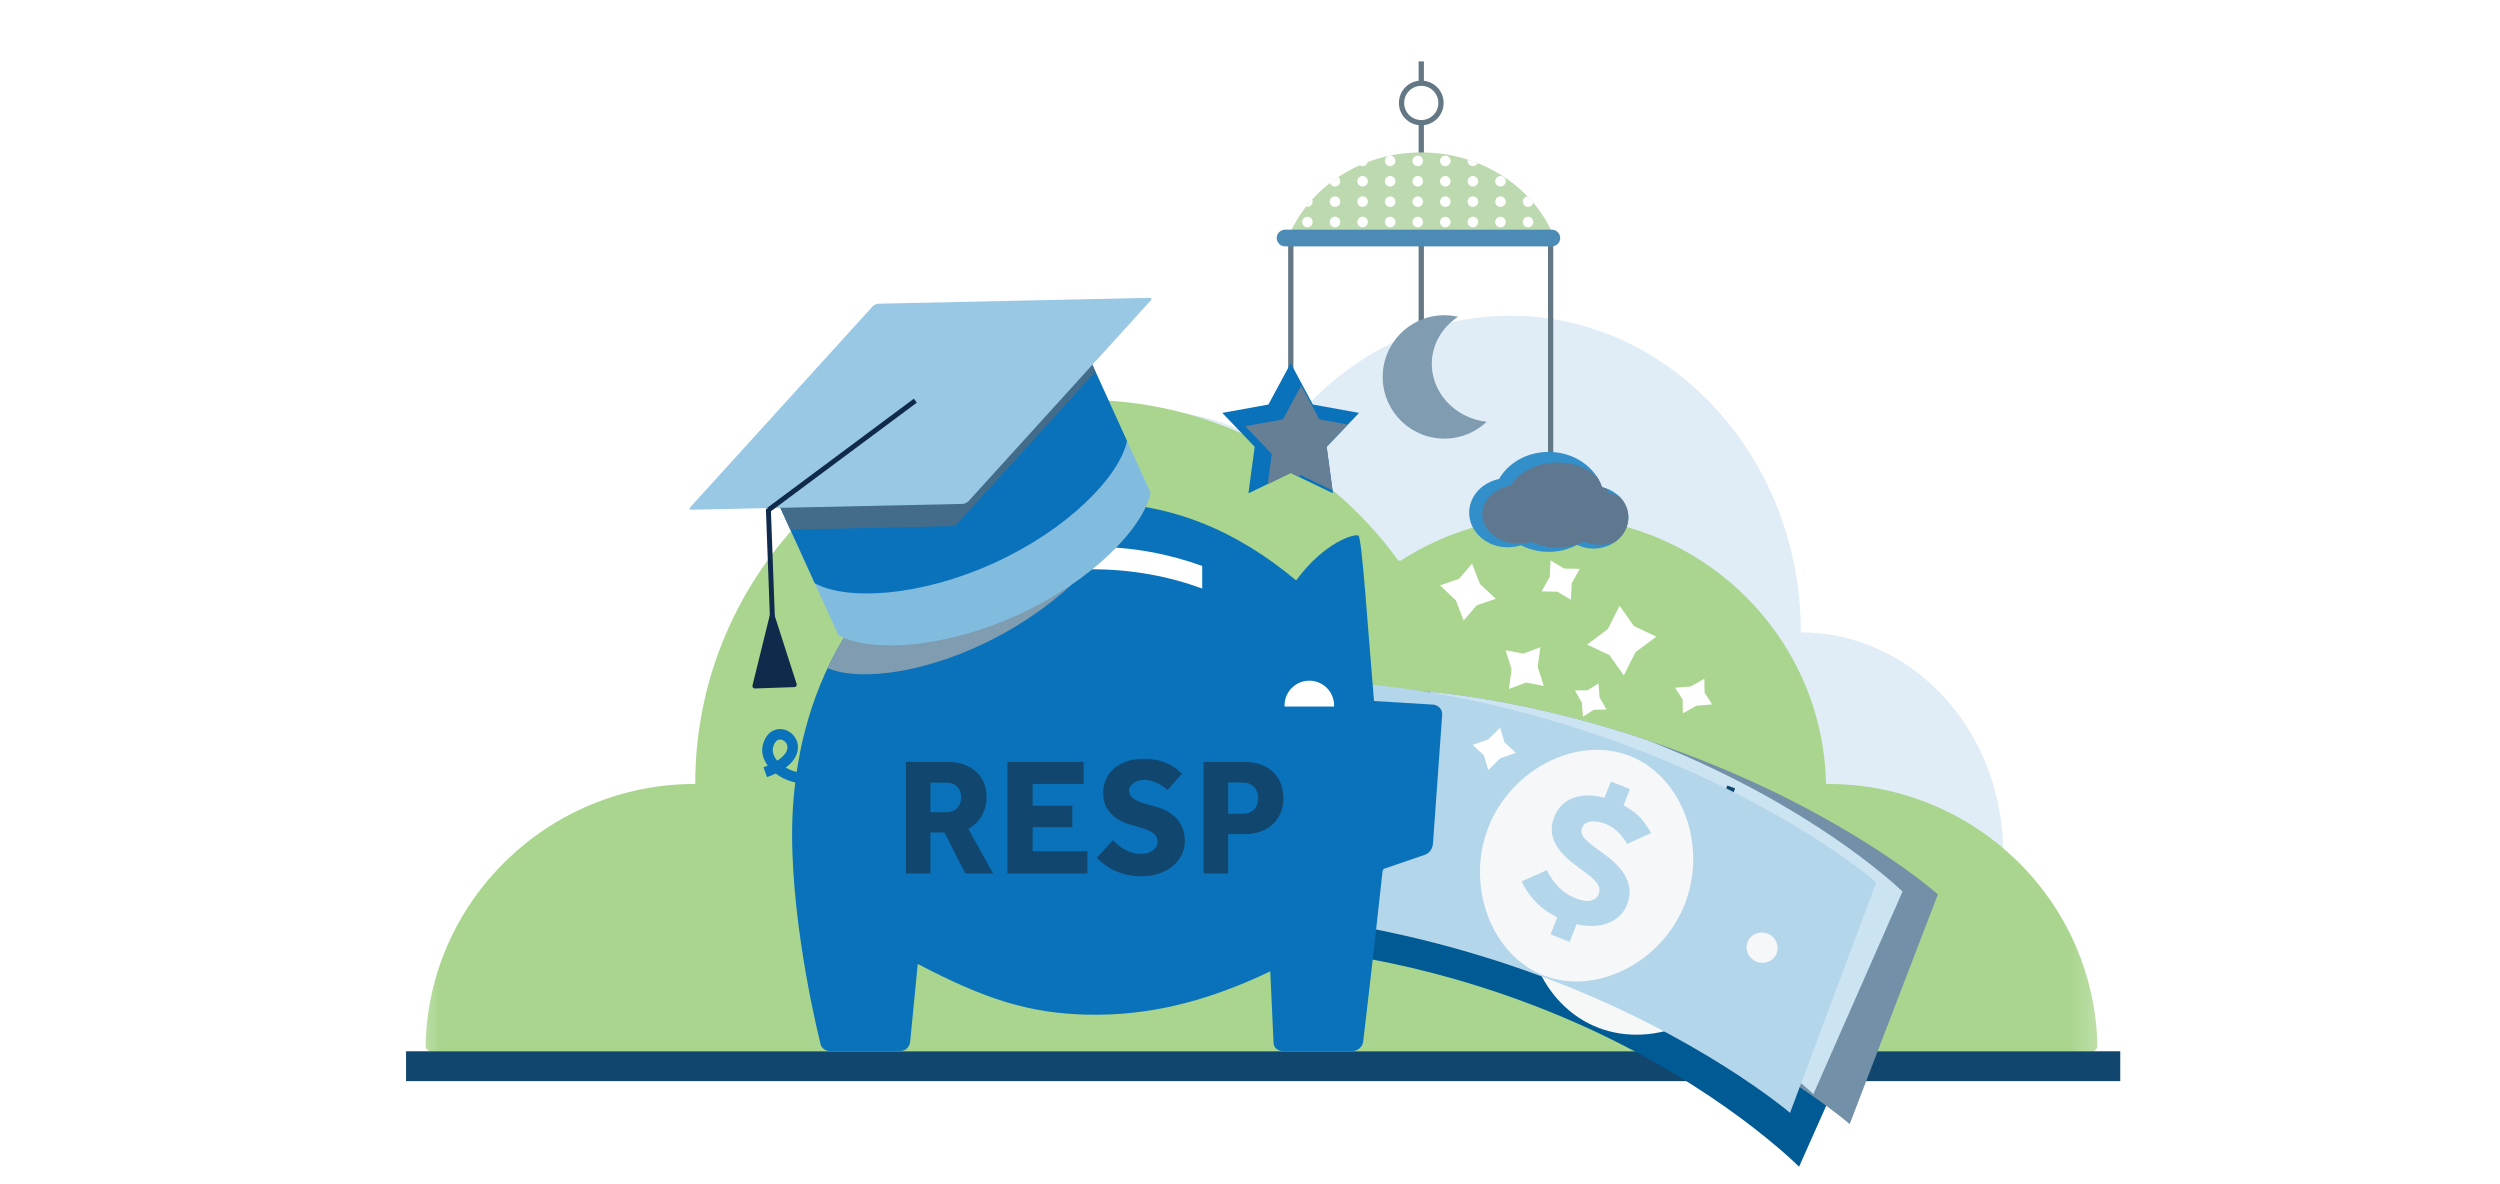 <?xml version="1.0" encoding="UTF-8"?><svg xmlns="http://www.w3.org/2000/svg" xmlns:xlink="http://www.w3.org/1999/xlink" viewBox="0 0 47.5 22.5"><defs><style>.cls-1{stroke-dasharray:0 0 0 .387;}.cls-1,.cls-2,.cls-3,.cls-4,.cls-5,.cls-6,.cls-7,.cls-8{fill:none;}.cls-1,.cls-4,.cls-5{stroke-width:.2px;}.cls-1,.cls-5{stroke:#fff;stroke-linecap:round;}.cls-1,.cls-5,.cls-6,.cls-7{stroke-linejoin:round;}.cls-9{clip-path:url(#clippath);}.cls-2,.cls-10,.cls-11,.cls-12,.cls-13,.cls-14,.cls-15,.cls-16,.cls-17,.cls-18,.cls-19,.cls-20,.cls-21,.cls-22,.cls-23,.cls-24,.cls-25,.cls-26,.cls-27,.cls-28,.cls-29,.cls-30,.cls-31,.cls-32,.cls-33{stroke-width:0px;}.cls-34{mask:url(#mask);}.cls-3{stroke:#647785;stroke-width:.1px;}.cls-10{fill:url(#linear-gradient);}.cls-35{filter:url(#luminosity-noclip);}.cls-4,.cls-8{stroke:#0a72ba;}.cls-36{mix-blend-mode:multiply;}.cls-37{clip-path:url(#clippath-1);}.cls-38{clip-path:url(#clippath-4);}.cls-39{clip-path:url(#clippath-3);}.cls-40{clip-path:url(#clippath-2);}.cls-41{clip-path:url(#clippath-7);}.cls-42{clip-path:url(#clippath-8);}.cls-43{clip-path:url(#clippath-6);}.cls-44{clip-path:url(#clippath-5);}.cls-45{clip-path:url(#clippath-9);}.cls-46{clip-path:url(#clippath-20);}.cls-47{clip-path:url(#clippath-21);}.cls-48{clip-path:url(#clippath-24);}.cls-49{clip-path:url(#clippath-23);}.cls-50{clip-path:url(#clippath-22);}.cls-51{clip-path:url(#clippath-25);}.cls-52{clip-path:url(#clippath-27);}.cls-53{clip-path:url(#clippath-28);}.cls-54{clip-path:url(#clippath-26);}.cls-55{clip-path:url(#clippath-29);}.cls-56{clip-path:url(#clippath-32);}.cls-57{clip-path:url(#clippath-30);}.cls-58{clip-path:url(#clippath-31);}.cls-59{clip-path:url(#clippath-14);}.cls-60{clip-path:url(#clippath-13);}.cls-61{clip-path:url(#clippath-12);}.cls-62{clip-path:url(#clippath-10);}.cls-63{clip-path:url(#clippath-15);}.cls-64{clip-path:url(#clippath-17);}.cls-65{clip-path:url(#clippath-16);}.cls-66{clip-path:url(#clippath-19);}.cls-67{clip-path:url(#clippath-11);}.cls-68{clip-path:url(#clippath-18);}.cls-6{stroke:#0f2a4b;stroke-width:.094px;}.cls-7{stroke:#11476e;stroke-width:.158px;}.cls-8{stroke-width:.139px;}.cls-69{isolation:isolate;}.cls-11{fill:#f6f8f8;}.cls-12{fill:#5f788f;}.cls-13{fill:#4c8bb5;}.cls-14{fill:#809cb0;}.cls-15{fill:#99c8e4;}.cls-16{fill:#338fc9;}.cls-17{fill:#81bbde;}.cls-18{fill:#0a72ba;}.cls-19{fill:#436c8b;}.cls-20{fill:#0f2a4b;}.cls-21{fill:#11476e;}.cls-22{fill:#cce3f1;}.cls-23{fill:#e0edf7;}.cls-24{fill:#bdd9af;}.cls-25{fill:#aad58e;}.cls-26{fill:#b4d6eb;}.cls-27{fill:#99b0c0;}.cls-28{fill:#7291a8;}.cls-29{fill:#677f94;}.cls-30{fill:#fff;}.cls-31{fill:#ecf5fb;}.cls-32{fill:#f5f7f8;}.cls-33{fill:#005a94;}</style><clipPath id="clippath"><rect class="cls-2" x="7.715" y="1.166" width="32.57" height="21.002"/></clipPath><clipPath id="clippath-1"><rect class="cls-2" x="7.715" y="1.166" width="32.57" height="21.002"/></clipPath><filter id="luminosity-noclip" x="6.833" y=".996" width="34.267" height="21.343" color-interpolation-filters="sRGB" filterUnits="userSpaceOnUse"><feFlood flood-color="#fff" result="bg"/><feBlend in="SourceGraphic" in2="bg"/></filter><linearGradient id="linear-gradient" x1="-395.079" y1="176.398" x2="-394.979" y2="176.398" gradientTransform="translate(28280.405 -63264.563) rotate(-90) scale(160.186 -160.186)" gradientUnits="userSpaceOnUse"><stop offset="0" stop-color="#fff"/><stop offset="1" stop-color="#000"/></linearGradient><mask id="mask" x="6.833" y=".996" width="34.267" height="21.343" maskUnits="userSpaceOnUse"><g class="cls-35"><rect class="cls-10" x="7.66" y="1.081" width="32.68" height="21.172" transform="translate(-.061 .126) rotate(-.3)"/></g></mask><clipPath id="clippath-2"><rect class="cls-2" x="6.833" y="5.846" width="34.267" height="14.228"/></clipPath><clipPath id="clippath-3"><rect class="cls-2" x="7.715" y="1.166" width="32.57" height="21.002"/></clipPath><clipPath id="clippath-4"><path class="cls-2" d="m24.462,4.54h5.082c-.376-.958-1.37-1.644-2.541-1.644s-2.165.686-2.541,1.644"/></clipPath><clipPath id="clippath-5"><rect class="cls-2" x="7.715" y="1.166" width="32.57" height="21.002"/></clipPath><clipPath id="clippath-6"><path class="cls-2" d="m28.482,9.1c-.325.068-.567.329-.567.64,0,.363.329.658.735.658.087,0,.171-.014.249-.039.155.079.335.125.526.125.197,0,.382-.048.54-.132.093.045.199.07.312.07.365,0,.662-.265.662-.592,0-.277-.212-.508-.499-.573-.133-.389-.537-.671-1.015-.671-.411,0-.767.209-.943.515"/></clipPath><clipPath id="clippath-7"><rect class="cls-2" x="26.915" y="7.037" width="5.363" height="3.466"/></clipPath><clipPath id="clippath-8"><polygon class="cls-2" points="24.101 7.686 23.223 7.845 23.84 8.489 23.72 9.373 24.523 8.986 25.326 9.373 25.206 8.489 25.822 7.845 24.945 7.686 24.523 6.901 24.101 7.686"/></clipPath><clipPath id="clippath-9"><rect class="cls-2" x="22.41" y="5.576" width="4.625" height="3.871"/></clipPath><clipPath id="clippath-10"><rect class="cls-2" x="7.715" y="1.166" width="32.57" height="21.002"/></clipPath><clipPath id="clippath-11"><rect class="cls-2" x="7.715" y="1.166" width="32.57" height="21.002"/></clipPath><clipPath id="clippath-12"><path class="cls-2" d="m24.984,18.073s2.251.166,4.965,1.363c2.715,1.197,4.233,2.732,4.233,2.732l1.901-4.27s-1.421-1.483-4.235-2.732c-2.813-1.249-4.964-1.363-4.964-1.363l-1.901,4.27Z"/></clipPath><clipPath id="clippath-13"><path class="cls-2" d="m29.202,16.558c-.485,1.09.016,2.46,1.073,2.931,1.057.47,2.41-.073,2.895-1.164.486-1.09-.016-2.46-1.073-2.93-.26-.116-.538-.17-.816-.17-.854,0-1.713.511-2.08,1.334"/></clipPath><clipPath id="clippath-14"><path class="cls-2" d="m24.984,18.073s2.251.166,4.965,1.363c2.715,1.197,4.233,2.732,4.233,2.732l1.901-4.27s-1.421-1.483-4.235-2.732c-2.813-1.249-4.964-1.363-4.964-1.363l-1.901,4.27Z"/></clipPath><clipPath id="clippath-15"><rect class="cls-2" x="7.715" y="1.166" width="32.57" height="21.002"/></clipPath><clipPath id="clippath-16"><path class="cls-2" d="m25.038,17.479s2.405.105,5.387,1.238c2.981,1.133,4.719,2.641,4.719,2.641l1.676-4.365s-1.63-1.459-4.72-2.641c-3.09-1.183-5.385-1.238-5.385-1.238l-1.676,4.365Z"/></clipPath><clipPath id="clippath-17"><path class="cls-2" d="m29.429,15.884c-.424,1.105.048,2.398,1.01,2.767.962.369,2.178-.276,2.602-1.381.424-1.105-.048-2.397-1.01-2.767-.185-.071-.379-.104-.575-.104-.825,0-1.684.592-2.027,1.485"/></clipPath><clipPath id="clippath-18"><path class="cls-2" d="m25.038,17.479s2.405.105,5.387,1.238c2.981,1.133,4.719,2.641,4.719,2.641l1.676-4.365s-1.63-1.459-4.72-2.641c-3.09-1.183-5.385-1.238-5.385-1.238l-1.676,4.365Z"/></clipPath><clipPath id="clippath-19"><rect class="cls-2" x="24.363" y="10.279" width="13.915" height="11.105"/></clipPath><clipPath id="clippath-20"><rect class="cls-2" x="7.715" y="1.166" width="32.57" height="21.002"/></clipPath><clipPath id="clippath-21"><path class="cls-2" d="m23.872,17.353s2.406.084,5.397,1.191c2.991,1.107,4.741,2.6,4.741,2.6l1.638-4.38s-1.643-1.444-4.743-2.6c-3.1-1.156-5.396-1.19-5.396-1.19l-1.638,4.38Z"/></clipPath><clipPath id="clippath-22"><path class="cls-2" d="m28.281,15.714c-.438,1.111.05,2.428,1.043,2.819.993.391,2.248-.24,2.686-1.351.437-1.111-.05-2.428-1.043-2.819-.201-.079-.413-.116-.626-.117-.842,0-1.711.581-2.06,1.467"/></clipPath><clipPath id="clippath-23"><path class="cls-2" d="m23.872,17.353s2.406.084,5.397,1.191c2.991,1.107,4.741,2.6,4.741,2.6l1.638-4.38s-1.643-1.444-4.743-2.6c-3.1-1.156-5.396-1.19-5.396-1.19l-1.638,4.38Z"/></clipPath><clipPath id="clippath-24"><rect class="cls-2" x="7.715" y="1.166" width="32.57" height="21.002"/></clipPath><clipPath id="clippath-25"><path class="cls-2" d="m15.357,13.663c-.092.334-.128.461-.197.863-.071.428-.109.871-.109,1.326,0,1.863.534,3.956.534,3.956.02.164.185.163.185.163l1.336-.003c.165,0,.186-.164.186-.164l.145-1.488c1.276.668,2.117.943,3.249.964,1.132.021,2.236-.243,3.449-.824l.062,1.351c.007.165.172.165.172.165h1.322c.165,0,.207-.16.207-.16,0,0,.206-1.732.372-3.273.008-.011.015-.021.023-.031l.778-.266c.155-.057.155-.222.155-.222l.175-2.444c0-.165-.164-.186-.164-.186l-1.132-.069c-.115-1.363-.23-3.098-.295-3.142-.064-.044-.645.117-1.185.851-1.106-.927-2.36-1.487-3.921-1.487-2.734,0-4.64,1.716-5.349,4.122"/></clipPath><clipPath id="clippath-26"><rect class="cls-2" x="12.342" y="4.827" width="10.721" height="9.482"/></clipPath><clipPath id="clippath-27"><rect class="cls-2" x="7.715" y="1.166" width="32.57" height="21.002"/></clipPath><clipPath id="clippath-28"><path class="cls-2" d="m18.397,9.454c-.048.058-.124.056-.124.056l-3.557-.106,1.214,2.664c.612.335,2.005.254,3.407-.385,1.402-.639,2.377-1.637,2.526-2.319l-1.214-2.664-2.253,2.754Z"/></clipPath><clipPath id="clippath-29"><rect class="cls-2" x="11.427" y="2.346" width="13.214" height="10.813"/></clipPath><clipPath id="clippath-30"><rect class="cls-2" x="7.715" y="1.166" width="32.57" height="21.002"/></clipPath><clipPath id="clippath-31"><rect class="cls-2" x="7.715" y="1.166" width="32.57" height="21.002"/></clipPath><clipPath id="clippath-32"><rect class="cls-2" x="15.961" y="12.668" width="9.674" height="4.081"/></clipPath></defs><g class="cls-69"><g id="what-is-resp"><g class="cls-9"><g class="cls-37"><path class="cls-23" d="m18.078,12.015h.024c.042-2.321,1.781-4.188,3.922-4.188.787,0,1.52.253,2.134.688.016.011.036.007.047-.01,1.003-1.518,2.639-2.506,4.487-2.506,3.051,0,5.524,2.693,5.524,6.016,2.097,0,3.801,1.828,3.843,4.1,0,.047-.035.086-.078.086H14.313c-.043,0-.079-.039-.078-.086.042-2.272,1.747-4.1,3.843-4.1"/><g class="cls-34"><g class="cls-40"><path class="cls-25" d="m34.726,14.895h-.032c-.055-2.816-2.374-5.082-5.229-5.082-1.05,0-2.027.307-2.846.835-.021.013-.048.008-.062-.012-1.337-1.841-3.518-3.04-5.982-3.04-4.068,0-7.366,3.268-7.366,7.299-2.796,0-5.068,2.218-5.124,4.974-.001.057.046.105.104.105h31.558c.058,0,.105-.047.104-.105-.056-2.757-2.329-4.974-5.124-4.974"/></g></g></g><line class="cls-3" x1="27.004" y1="2.339" x2="27.004" y2="6.647"/><g class="cls-39"><circle class="cls-3" cx="27.004" cy="1.956" r=".375"/><path class="cls-24" d="m29.545,4.54c-.376-.958-1.37-1.644-2.541-1.644s-2.165.686-2.541,1.644h5.082Z"/></g><g class="cls-38"><line class="cls-1" x1="24.84" y1="3.057" x2="24.84" y2="4.796"/><path class="cls-5" d="m24.84,4.99h0m0-2.319h0"/><line class="cls-1" x1="24.316" y1="3.057" x2="24.316" y2="4.796"/><path class="cls-5" d="m24.316,4.99h0m0-2.319h0"/><line class="cls-1" x1="25.365" y1="3.057" x2="25.365" y2="4.796"/><path class="cls-5" d="m25.365,4.99h0m0-2.319h0"/><line class="cls-1" x1="25.889" y1="3.057" x2="25.889" y2="4.796"/><path class="cls-5" d="m25.889,4.99h0m0-2.319h0"/><line class="cls-1" x1="26.413" y1="3.057" x2="26.413" y2="4.796"/><path class="cls-5" d="m26.413,4.99h0m0-2.319h0"/><line class="cls-1" x1="29.033" y1="3.057" x2="29.033" y2="4.796"/><path class="cls-5" d="m29.033,4.99h0m0-2.319h0"/><line class="cls-1" x1="26.937" y1="3.057" x2="26.937" y2="4.796"/><path class="cls-5" d="m26.937,4.99h0m0-2.319h0"/><line class="cls-1" x1="29.557" y1="3.057" x2="29.557" y2="4.796"/><path class="cls-5" d="m29.557,4.99h0m0-2.319h0"/><line class="cls-1" x1="27.985" y1="3.057" x2="27.985" y2="4.796"/><path class="cls-5" d="m27.985,4.99h0m0-2.319h0"/><line class="cls-1" x1="28.509" y1="3.057" x2="28.509" y2="4.796"/><path class="cls-5" d="m28.509,4.99h0m0-2.319h0"/><line class="cls-1" x1="27.461" y1="3.057" x2="27.461" y2="4.796"/><path class="cls-5" d="m27.461,4.99h0m0-2.319h0"/></g><line class="cls-3" x1="29.462" y1="4.493" x2="29.462" y2="9.092"/><line class="cls-3" x1="24.525" y1="4.522" x2="24.525" y2="7.328"/><g class="cls-44"><path class="cls-14" d="m27.702,6.019c-.058-.013-.116-.023-.177-.027-.646-.045-1.206.442-1.251,1.088-.045.646.442,1.206,1.088,1.251.34.024.655-.101.885-.317-.619-.07-1.081-.583-1.04-1.172.024-.344.216-.64.495-.822"/><path class="cls-16" d="m30.938,9.83c0-.277-.212-.508-.499-.573-.133-.389-.537-.671-1.015-.671-.411,0-.767.209-.943.515-.325.068-.567.329-.567.64,0,.363.329.658.735.658.087,0,.171-.014.249-.039.155.079.335.125.526.125.197,0,.382-.048.54-.132.093.045.199.07.312.07.365,0,.662-.265.662-.592"/></g><g class="cls-43"><g class="cls-36"><g class="cls-41"><path class="cls-12" d="m31.028,9.846c0-.235-.201-.433-.473-.488-.126-.331-.508-.571-.961-.571-.389,0-.726.178-.893.438-.307.058-.537.28-.537.545,0,.309.312.56.696.56.083,0,.162-.012.235-.033.147.068.317.106.498.106.187,0,.361-.041.511-.112.088.038.189.06.296.06.346,0,.627-.226.627-.504"/></g></g></g><polygon class="cls-18" points="24.523 6.901 24.1 7.686 23.223 7.845 23.839 8.489 23.72 9.373 24.523 8.986 25.326 9.373 25.206 8.489 25.822 7.845 24.945 7.686 24.523 6.901"/><g class="cls-42"><g class="cls-36"><g class="cls-45"><polygon class="cls-29" points="24.723 7.326 24.377 7.968 23.66 8.098 24.164 8.625 24.066 9.347 24.723 9.031 25.379 9.347 25.281 8.625 25.785 8.098 25.068 7.968 24.723 7.326"/></g></g></g><g class="cls-62"><line class="cls-3" x1="27.004" y1="1.167" x2="27.004" y2="1.592"/><path class="cls-13" d="m24.417,4.364c-.088,0-.159.071-.159.159s.071.158.159.158h5.069c.087,0,.158-.071.158-.158s-.071-.159-.158-.159h-5.069Z"/></g><rect class="cls-21" x="7.715" y="19.974" width="32.57" height=".567"/><g class="cls-67"><path class="cls-33" d="m26.884,13.803l-1.901,4.27s2.251.166,4.966,1.363c2.715,1.197,4.233,2.732,4.233,2.732l1.901-4.27s-1.421-1.484-4.234-2.732c-2.813-1.25-4.964-1.363-4.964-1.363"/></g><g class="cls-61"><line class="cls-8" x1="35.946" y1="19.018" x2="35.258" y2="18.921"/><line class="cls-8" x1="35.641" y1="19.838" x2="34.669" y2="19.701"/><line class="cls-8" x1="35.686" y1="20.276" x2="34.422" y2="20.099"/><path class="cls-11" d="m32.098,15.394c-1.057-.471-2.41.073-2.895,1.164-.485,1.091.016,2.46,1.073,2.931,1.057.471,2.41-.073,2.896-1.164.485-1.09-.016-2.46-1.073-2.93"/></g><g class="cls-60"><path class="cls-27" d="m29.913,17.674c.048.125.125.251.231.379.106.127.245.239.415.334l-.141.317.356.158.147-.331c.102.029.203.045.303.047.1.002.192-.01.278-.036.085-.026.162-.067.23-.122.068-.056.121-.128.161-.216.05-.111.069-.215.059-.313-.01-.097-.04-.189-.089-.274-.049-.086-.112-.166-.188-.241-.076-.075-.155-.143-.238-.204-.137-.104-.235-.191-.293-.259-.058-.068-.071-.139-.039-.212.016-.036.041-.063.076-.081.034-.017.072-.026.114-.027.042,0,.085.005.131.015.046.011.087.024.124.041.054.024.103.053.146.087.043.034.08.07.112.107.032.038.06.074.082.11.022.036.041.068.055.096l.465-.185c-.035-.075-.089-.164-.164-.265-.075-.101-.187-.196-.337-.285l.135-.303-.356-.158-.135.303c-.226-.071-.425-.078-.596-.022-.171.056-.296.171-.374.346-.073.164-.077.322-.012.476.065.154.19.305.376.453l.077.067c.153.115.256.209.309.283.053.074.064.146.032.216-.018.041-.044.071-.076.091-.032.02-.068.031-.108.033-.04.003-.081-.001-.124-.012-.043-.011-.084-.025-.123-.043-.141-.063-.255-.147-.343-.253-.088-.106-.152-.21-.192-.312l-.485.192Z"/></g><g class="cls-59"><path class="cls-11" d="m27.937,16.139c.149.066.323.004.387-.141.065-.145-.004-.317-.153-.383-.149-.066-.323-.003-.388.142-.065.145.005.316.154.382"/><path class="cls-11" d="m34.234,18.942c.149.067.323.004.387-.141.065-.145-.004-.317-.153-.384-.149-.066-.323-.002-.388.143-.065.145.004.316.154.382"/></g><g class="cls-63"><path class="cls-28" d="m26.714,13.114l-1.676,4.365s2.405.105,5.387,1.238c2.981,1.133,4.719,2.641,4.719,2.641l1.676-4.365s-1.63-1.459-4.72-2.641c-3.09-1.183-5.385-1.237-5.385-1.237"/></g><g class="cls-65"><path class="cls-27" d="m32.031,14.504c-.962-.369-2.178.276-2.602,1.38-.424,1.105.048,2.397,1.01,2.767.962.369,2.178-.276,2.602-1.38.424-1.105-.048-2.397-1.01-2.767"/></g><g class="cls-64"><path class="cls-31" d="m29.97,16.838c.054.122.138.244.251.366.112.122.257.226.432.312l-.124.324.364.14.13-.338c.104.024.206.034.305.031.1-.003.191-.02.276-.05.084-.03.158-.075.223-.134s.115-.134.149-.224c.044-.114.058-.219.043-.315-.015-.096-.049-.186-.103-.269-.054-.083-.12-.16-.2-.231-.08-.071-.163-.134-.248-.191-.142-.097-.244-.178-.306-.243-.062-.065-.079-.135-.05-.209.014-.037.038-.065.072-.084.033-.019.071-.03.112-.033.042-.003.085,0,.131.008.046.008.088.02.126.034.056.021.106.048.15.079.044.032.084.065.118.101.034.036.063.071.088.106.024.035.044.066.06.093l.454-.209c-.039-.073-.098-.159-.178-.256-.08-.097-.197-.186-.352-.267l.119-.31-.364-.14-.119.31c-.229-.059-.428-.056-.597.009-.168.065-.287.186-.355.365-.064.167-.06.326.013.477.073.15.205.295.399.433l.08.063c.159.106.267.195.324.266.057.071.071.143.044.215-.016.042-.04.073-.071.095-.031.021-.067.034-.106.039-.04.005-.081.003-.124-.006-.043-.009-.085-.021-.125-.036-.144-.055-.263-.133-.355-.234-.093-.101-.162-.202-.208-.302l-.475.217Z"/></g><g class="cls-68"><path class="cls-27" d="m27.767,15.799c.152.059.322-.013.379-.161.057-.148-.021-.316-.173-.375-.153-.059-.323.014-.379.163-.057.148.021.315.174.374"/><path class="cls-27" d="m34.202,18.269c.152.059.322-.013.379-.161.057-.148-.021-.316-.173-.375-.153-.059-.323.014-.379.163-.057.148.021.315.174.374"/><g class="cls-36"><g class="cls-66"><path class="cls-22" d="m27.24,13.021l-1.693,3.848s2.156.198,4.784,1.344c2.628,1.147,4.124,2.575,4.124,2.575l1.693-3.848s-1.401-1.38-4.125-2.576c-2.724-1.196-4.783-1.344-4.783-1.344"/></g></g></g><line class="cls-7" x1="32.643" y1="15.646" x2="32.893" y2="14.952"/><g class="cls-46"><path class="cls-26" d="m25.51,12.973l-1.637,4.38s2.406.084,5.397,1.191c2.991,1.107,4.741,2.6,4.741,2.6l1.638-4.38s-1.643-1.444-4.743-2.6c-3.1-1.155-5.396-1.19-5.396-1.19"/></g><g class="cls-47"><path class="cls-32" d="m30.967,14.363c-.993-.391-2.248.24-2.686,1.35-.438,1.111.05,2.428,1.043,2.819.993.391,2.248-.24,2.686-1.351.438-1.111-.05-2.428-1.043-2.819"/></g><g class="cls-50"><path class="cls-26" d="m28.912,16.747c.053.123.136.245.247.368.111.123.255.228.429.315l-.127.323.362.143.133-.337c.104.025.205.036.305.034.1-.002.192-.018.276-.048.084-.03.159-.074.224-.132.065-.059.116-.133.151-.223.045-.113.06-.218.046-.315-.014-.097-.048-.187-.101-.27-.053-.084-.119-.161-.198-.233-.079-.071-.162-.136-.246-.193-.141-.098-.243-.181-.304-.246-.061-.066-.077-.135-.048-.21.015-.037.039-.065.072-.084.034-.019.071-.029.113-.032.042-.002.085,0,.131.01.046.009.088.021.126.035.055.022.105.049.149.081.044.032.083.066.117.102.034.036.063.072.087.106.024.035.044.066.059.093l.456-.205c-.038-.074-.096-.16-.175-.258-.079-.098-.196-.188-.349-.27l.122-.309-.362-.143-.122.309c-.229-.061-.428-.059-.597.004-.169.063-.288.184-.358.362-.066.167-.063.326.009.477.071.151.203.297.395.436l.08.063c.158.108.265.197.321.269.056.072.07.143.042.215-.016.042-.04.073-.072.094-.032.021-.067.034-.107.038-.04.005-.081.002-.124-.007-.043-.009-.085-.021-.125-.037-.143-.056-.261-.136-.353-.237-.092-.102-.161-.203-.205-.303l-.476.213Z"/></g><g class="cls-49"><path class="cls-32" d="m26.772,15.746c.152.06.322-.01.38-.158.058-.147-.018-.316-.17-.376-.152-.06-.323.011-.381.159-.058.148.018.316.171.375"/><path class="cls-32" d="m33.374,18.273c.152.06.322-.01.381-.158.058-.147-.018-.316-.17-.376-.152-.06-.323.011-.381.159-.058.148.018.315.171.375"/></g><g class="cls-48"><path class="cls-18" d="m27.402,13.574c0-.165-.164-.186-.164-.186l-1.132-.069c-.115-1.363-.23-3.098-.295-3.142-.065-.044-.645.117-1.185.851-1.106-.927-2.36-1.487-3.921-1.487-2.734,0-4.641,1.716-5.349,4.122-.092.334-.128.46-.197.863-.071.428-.109.871-.109,1.326,0,1.863.534,3.956.534,3.956.02.164.185.163.185.163l1.336-.003c.165,0,.187-.165.187-.165l.145-1.488c1.276.668,2.117.943,3.249.964,1.132.021,2.236-.243,3.449-.824l.062,1.351c.007.165.172.165.172.165h1.322c.165,0,.207-.16.207-.16,0,0,.206-1.732.372-3.273.008-.011.016-.021.024-.031l.778-.266c.155-.057.155-.222.155-.222l.175-2.444Z"/></g><g class="cls-51"><g class="cls-36"><g class="cls-54"><path class="cls-14" d="m14.284,10.124l1.419,2.561c.637.286,2.019.096,3.367-.651,1.348-.747,2.241-1.819,2.336-2.51l-1.419-2.561-2.03,2.922c-.043.062-.119.066-.119.066l-3.554.173Z"/></g></g><path class="cls-30" d="m24.408,13.424c0-.007-.002-.013-.002-.02,0-.261.211-.471.471-.471s.471.211.471.471c0,.007-.002.013-.002.02h-.939Z"/><path class="cls-30" d="m20.746,10.816c.747,0,1.456.131,2.096.366v-.428c-.64-.234-1.349-.366-2.096-.366s-1.456.131-2.096.366v.428c.639-.234,1.348-.366,2.096-.366"/></g><g class="cls-52"><path class="cls-17" d="m14.716,9.405l1.214,2.664c.612.335,2.005.254,3.407-.385,1.402-.639,2.377-1.637,2.526-2.319l-1.214-2.664-2.253,2.754c-.048.058-.124.056-.124.056l-3.556-.106Z"/></g><g class="cls-53"><path class="cls-18" d="m14.267,8.418l1.214,2.664c.612.335,2.005.254,3.407-.385,1.402-.639,2.377-1.637,2.526-2.319l-1.214-2.664-2.253,2.754c-.048.059-.124.056-.124.056l-3.556-.106Z"/><g class="cls-36"><g class="cls-55"><path class="cls-19" d="m21.658,6.131c.025-.028.015-.05-.022-.049l-5.15.111c-.038,0-.089.024-.114.052l-3.463,3.814c-.025.028-.015.05.022.049l5.15-.111c.038,0,.089-.024.114-.052l3.463-3.814Z"/></g></g></g><g class="cls-57"><path class="cls-15" d="m21.865,5.708c.025-.028.015-.05-.022-.049l-5.15.111c-.038,0-.089.024-.114.052l-3.463,3.814c-.025.028-.015.05.022.049l5.15-.111c.038,0,.089-.024.114-.052l3.463-3.814Z"/></g><line class="cls-6" x1="14.599" y1="9.665" x2="14.684" y2="11.967"/><line class="cls-6" x1="17.391" y1="7.613" x2="14.603" y2="9.688"/><polygon class="cls-20" points="14.671 11.702 14.343 13.034 15.091 13.008 14.671 11.702"/><polygon class="cls-6" points="14.671 11.702 14.343 13.034 15.091 13.008 14.671 11.702"/><polygon class="cls-30" points="31.826 13.067 31.97 13.289 31.974 13.553 32.234 13.408 32.531 13.383 32.387 13.161 32.382 12.897 32.122 13.043 31.826 13.067"/><polygon class="cls-30" points="28.606 12.355 28.72 12.715 28.67 13.09 28.993 12.969 29.332 13.032 29.216 12.672 29.267 12.297 28.944 12.418 28.606 12.355"/><polygon class="cls-30" points="29.924 13.12 30.056 13.351 30.076 13.617 30.28 13.486 30.523 13.48 30.391 13.249 30.371 12.983 30.166 13.114 29.924 13.12"/><polygon class="cls-30" points="29.46 10.648 29.445 10.962 29.291 11.236 29.591 11.242 29.848 11.395 29.863 11.082 30.016 10.808 29.717 10.802 29.46 10.648"/><polygon class="cls-30" points="30.772 11.51 30.55 11.952 30.154 12.247 30.58 12.448 30.852 12.833 31.074 12.391 31.47 12.096 31.044 11.895 30.772 11.51"/><polygon class="cls-30" points="28.502 13.826 28.278 14.049 27.979 14.153 28.194 14.351 28.278 14.631 28.502 14.408 28.801 14.304 28.586 14.106 28.502 13.826"/><polygon class="cls-30" points="27.359 11.122 27.66 11.404 27.809 11.79 28.058 11.5 28.42 11.378 28.118 11.095 27.969 10.71 27.72 10.999 27.359 11.122"/><g class="cls-58"><g class="cls-36"><g class="cls-56"><path class="cls-21" d="m23.336,15.461v-.594h.276c.089,0,.16.028.213.084.053.056.079.129.079.218,0,.087-.026.157-.078.211-.052.054-.122.081-.211.081h-.28Zm-.467,1.135h.467v-.747h.327c.095,0,.186-.015.273-.044s.164-.073.23-.13c.067-.057.12-.129.159-.215.039-.086.059-.186.059-.3,0-.089-.014-.175-.043-.257-.029-.083-.073-.155-.133-.218-.06-.062-.137-.113-.231-.151-.093-.038-.205-.057-.337-.057h-.772v2.12Zm-2.028-.299c.04.044.088.088.145.13.056.042.119.08.189.113.07.033.148.059.235.079.087.02.183.03.289.03.114,0,.221-.016.319-.049.099-.033.184-.079.257-.138.073-.059.131-.129.173-.21.042-.081.064-.168.064-.264,0-.11-.018-.204-.054-.281-.036-.077-.084-.143-.143-.196-.059-.053-.127-.096-.202-.129-.075-.033-.152-.059-.231-.078-.133-.03-.238-.067-.315-.111-.076-.044-.115-.103-.115-.175,0-.028.008-.053.024-.078.016-.024.037-.046.064-.064s.056-.032.089-.043c.033-.011.066-.016.1-.016.051,0,.099.006.145.019.046.013.087.029.125.048.038.019.073.04.103.062.031.022.058.043.081.062l.276-.305c-.019-.019-.047-.045-.084-.078-.037-.033-.085-.065-.143-.095-.058-.031-.129-.057-.211-.079-.083-.022-.178-.033-.286-.033-.131,0-.245.017-.342.053-.096.035-.177.083-.241.143-.065.06-.113.13-.145.208-.032.078-.048.162-.048.251,0,.081.014.154.041.219.028.066.066.124.116.175.05.051.109.094.178.13.069.036.143.064.224.083.165.042.286.085.362.129.076.043.115.104.115.183,0,.036-.009.068-.027.097-.018.029-.042.053-.072.073-.03.02-.062.035-.099.046-.036.011-.072.016-.108.016-.062,0-.119-.008-.173-.024-.054-.016-.104-.037-.149-.062-.046-.025-.087-.053-.124-.084s-.069-.061-.097-.091l-.308.334Zm-1.7.299h1.519v-.423h-1.039v-.458h.753v-.407h-.753v-.413h.969v-.42h-1.449v2.12Zm-1.462-1.163v-.563h.296c.089,0,.159.025.21.076.051.051.076.12.076.207,0,.081-.025.147-.076.2-.051.053-.121.079-.21.079h-.296Zm-.467,1.163h.467v-.779h.267l.394.779h.528l-.47-.849c.11-.061.196-.143.256-.246.06-.103.091-.223.091-.361,0-.091-.015-.177-.046-.257-.031-.081-.077-.151-.14-.211-.062-.06-.14-.108-.234-.143-.093-.035-.201-.053-.324-.053h-.788v2.12Z"/></g></g><path class="cls-4" d="m14.54,14.672c1.059-.383.202-1.08.051-.496-.099.381.594.853,1.238.479"/></g></g></g></g></svg>